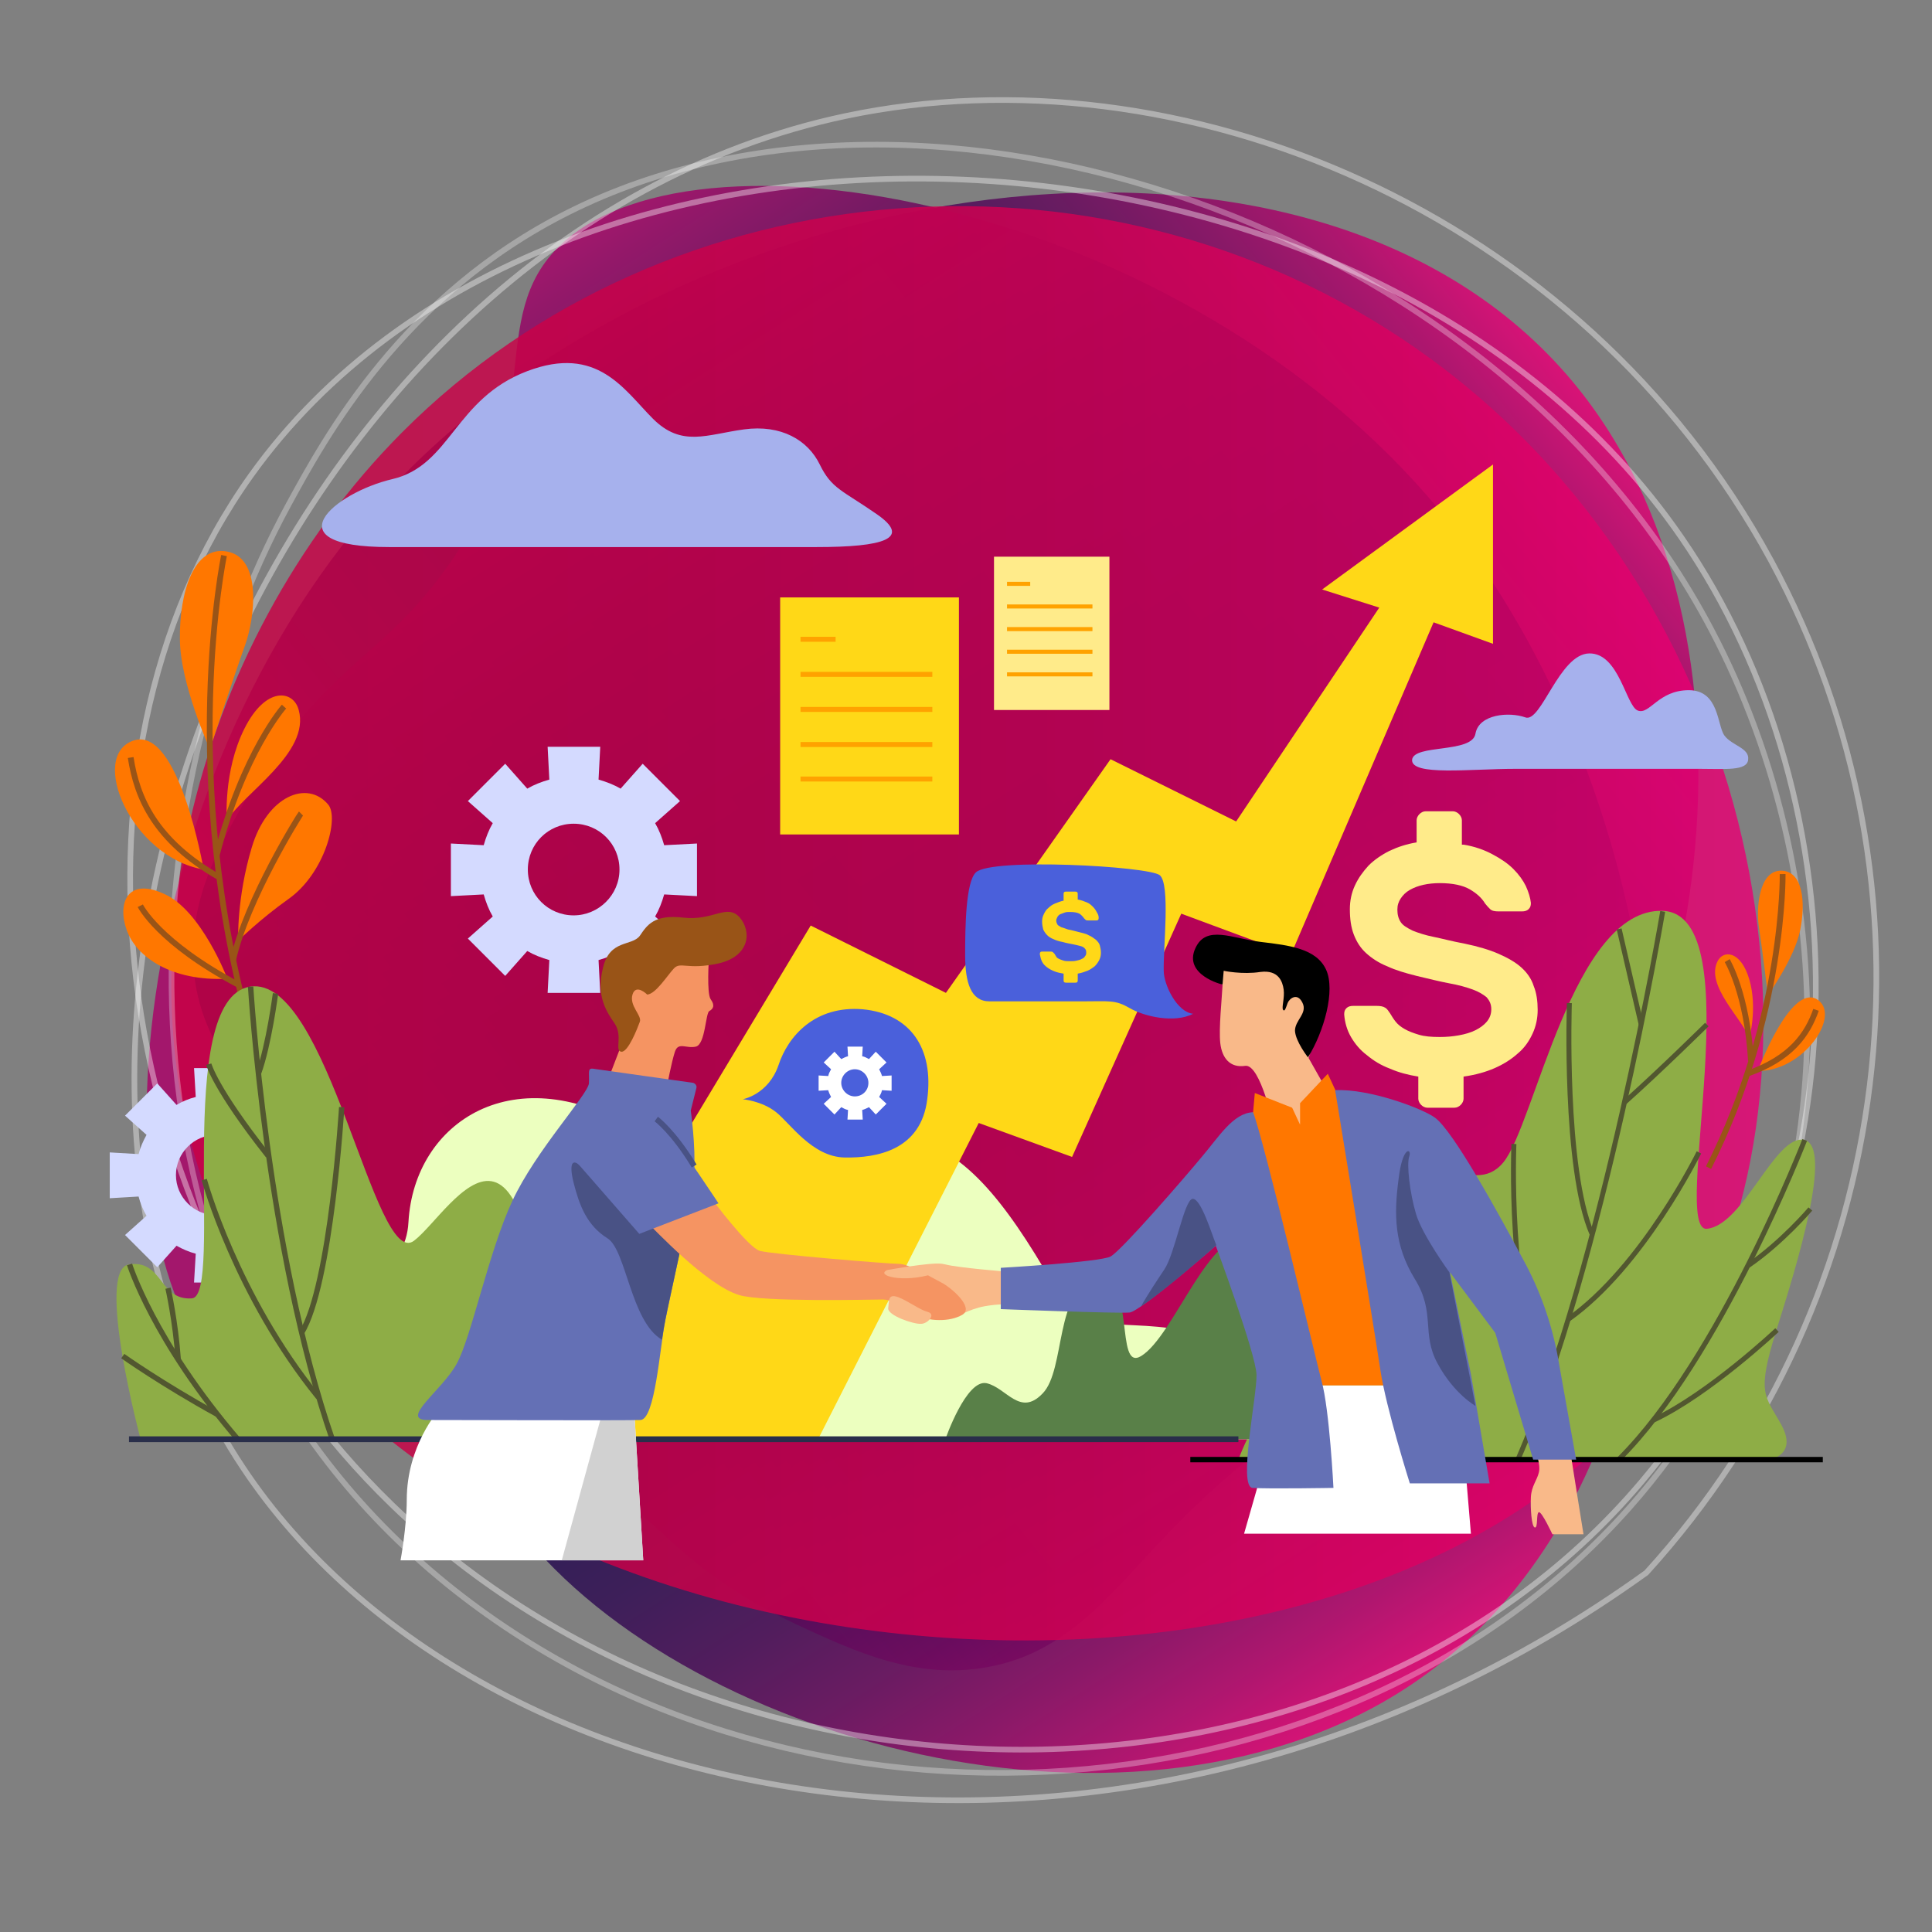 <?xml version="1.0" encoding="utf-8"?>
<!-- Generator: Adobe Illustrator 23.0.1, SVG Export Plug-In . SVG Version: 6.00 Build 0)  -->
<svg version="1.1" xmlns="http://www.w3.org/2000/svg" xmlns:xlink="http://www.w3.org/1999/xlink" x="0px" y="0px"
	 viewBox="0 0 341.5 341.5" style="enable-background:new 0 0 341.5 341.5;" xml:space="preserve">
<rect x="0" y="0" width="341.5" height="341.5" fill="#808080" stroke="none"/>
<style type="text/css">
	.st0{display:none;}
	.st1{display:inline;fill:#0090E9;}
	.st2{display:none;fill:url(#SVGID_1_);}
	.st3{opacity:0.85;fill:url(#SVGID_2_);enable-background:new    ;}
	.st4{opacity:0.85;fill:url(#SVGID_3_);enable-background:new    ;}
	.st5{display:none;opacity:0.85;fill:url(#SVGID_4_);enable-background:new    ;}
	.st6{opacity:0.82;fill:url(#SVGID_5_);enable-background:new    ;}
	.st7{display:none;fill:url(#SVGID_6_);}
	.st8{opacity:0.39;fill:none;stroke:#FFFFFF;stroke-miterlimit:10;enable-background:new    ;}
	.st9{opacity:0.3;fill:none;stroke:#FFFFFF;stroke-miterlimit:10;enable-background:new    ;}
	.st10{opacity:0.38;fill:none;stroke:#FFFFFF;stroke-miterlimit:10;enable-background:new    ;}
	.st11{fill:url(#SVGID_7_);}
	.st12{fill:#FFD817;}
	.st13{fill:none;stroke:#FFA200;stroke-width:0.879;stroke-miterlimit:10;}
	.st14{fill:#FF7700;}
	.st15{fill:none;stroke:#995417;stroke-width:1.022;stroke-miterlimit:10;}
	.st16{fill:#A6B1ED;}
	.st17{fill:#FFEB8A;}
	.st18{fill:#8EAD46;}
	.st19{fill:none;stroke:#525730;stroke-width:0.877;stroke-miterlimit:10;}
	.st20{fill:none;stroke:#000000;stroke-width:0.956;stroke-miterlimit:10;}
	.st21{fill:#D4DAFF;}
	.st22{fill:#ECFFBF;}
	.st23{fill:#598048;}
	.st24{fill:none;stroke:#525730;stroke-width:0.951;stroke-miterlimit:10;}
	.st25{fill:none;stroke:#292E4A;stroke-width:1.022;stroke-miterlimit:10;}
	.st26{fill:#F9B989;}
	.st27{fill:#FFFFFF;}
	.st28{fill:#6470B5;}
	.st29{fill:#495285;}
	.st30{fill:#4A60DB;}
	.st31{fill:none;stroke:#FFA200;stroke-width:0.715;stroke-miterlimit:10;}
	.st32{fill:#D1D1D1;}
	.st33{fill:#F59462;}
	.st34{fill:#995417;}
	.st35{fill:none;stroke:#495285;stroke-miterlimit:10;}
</style>
<g id="Layer_1">
	<g>
		<g id="Layer_4" class="st0">
			<rect class="st1" width="351" height="341.5"/>
		</g>
		<g>
			<g>
				
					<linearGradient id="SVGID_1_" gradientUnits="userSpaceOnUse" x1="0" y1="-483.4" x2="342.8" y2="-483.4" gradientTransform="matrix(1 0 0 -1 0 -312)">
					<stop  offset="0" style="stop-color:#14104D"/>
					<stop  offset="0.15" style="stop-color:#18104E"/>
					<stop  offset="0.288" style="stop-color:#230F50"/>
					<stop  offset="0.422" style="stop-color:#360D53"/>
					<stop  offset="0.553" style="stop-color:#500B58"/>
					<stop  offset="0.682" style="stop-color:#72095F"/>
					<stop  offset="0.81" style="stop-color:#9C0666"/>
					<stop  offset="0.934" style="stop-color:#CC0270"/>
					<stop  offset="1" style="stop-color:#E90075"/>
				</linearGradient>
				<rect class="st2" width="342.8" height="342.8"/>
				<title>featured-carousel-1</title>
				<g>
					<g id="Layer_15">
						
							<linearGradient id="SVGID_2_" gradientUnits="userSpaceOnUse" x1="-799.604" y1="-867.356" x2="-503.748" y2="-867.381" gradientTransform="matrix(0.78 -0.625 -0.625 -0.78 129.025 -924.105)">
							<stop  offset="0.186" style="stop-color:#A90569"/>
							<stop  offset="0.2" style="stop-color:#990666"/>
							<stop  offset="0.24" style="stop-color:#71095E"/>
							<stop  offset="0.281" style="stop-color:#4F0C58"/>
							<stop  offset="0.322" style="stop-color:#350E53"/>
							<stop  offset="0.365" style="stop-color:#230F50"/>
							<stop  offset="0.409" style="stop-color:#18104E"/>
							<stop  offset="0.458" style="stop-color:#14104D"/>
							<stop  offset="0.559" style="stop-color:#17104E"/>
							<stop  offset="0.636" style="stop-color:#210F4F"/>
							<stop  offset="0.704" style="stop-color:#310E52"/>
							<stop  offset="0.768" style="stop-color:#480C57"/>
							<stop  offset="0.829" style="stop-color:#660A5C"/>
							<stop  offset="0.887" style="stop-color:#8A0763"/>
							<stop  offset="0.944" style="stop-color:#B5046B"/>
							<stop  offset="0.997" style="stop-color:#E60075"/>
							<stop  offset="1" style="stop-color:#E90075"/>
						</linearGradient>
						<path class="st3" d="M41.9,244.6C14.5,224.4,21.1,135,71.4,83.9C125.1,29.4,234.1,12.7,279,68.7
							c37.1,46.3,21.4,130.9-15.3,161.6c-15.1,12.6-32.4,14.9-57.1,40.6c-10.3,10.7-17.8,21.3-32.2,23.8c-12.3,2.2-23-2.6-33.7-7.6
							c-21.2-10-24-19.2-39.5-28.5C73.7,242,56.4,255.3,41.9,244.6z"/>
						
							<linearGradient id="SVGID_3_" gradientUnits="userSpaceOnUse" x1="390.267" y1="781.024" x2="686.125" y2="780.83" gradientTransform="matrix(0.541 0.841 0.841 -0.541 -778.744 143.097)">
							<stop  offset="0" style="stop-color:#A90569"/>
							<stop  offset="2.322567e-02" style="stop-color:#990666"/>
							<stop  offset="9.014110e-02" style="stop-color:#71095E"/>
							<stop  offset="0.159" style="stop-color:#4F0C58"/>
							<stop  offset="0.229" style="stop-color:#350E53"/>
							<stop  offset="0.301" style="stop-color:#230F50"/>
							<stop  offset="0.376" style="stop-color:#18104E"/>
							<stop  offset="0.458" style="stop-color:#14104D"/>
							<stop  offset="0.555" style="stop-color:#17104E"/>
							<stop  offset="0.632" style="stop-color:#210F4F"/>
							<stop  offset="0.701" style="stop-color:#320E53"/>
							<stop  offset="0.766" style="stop-color:#490C57"/>
							<stop  offset="0.828" style="stop-color:#670A5D"/>
							<stop  offset="0.888" style="stop-color:#8D0764"/>
							<stop  offset="0.945" style="stop-color:#B8046C"/>
							<stop  offset="1" style="stop-color:#E90075"/>
						</linearGradient>
						<path class="st4" d="M97.9,44.5c23-25.2,111.2-9.3,156.8,46c48.6,59,53.9,169.2-6.5,208.1c-49.9,32.1-132.4,7.6-159.1-32
							c-11-16.4-11.5-33.8-34.5-61C45,194.1,35.3,185.5,34.2,171c-0.9-12.5,5-22.6,11.1-32.7c12.1-20.1,21.6-21.9,32.5-36.4
							C97.2,76.4,85.8,57.7,97.9,44.5z"/>
						
							<linearGradient id="SVGID_4_" gradientUnits="userSpaceOnUse" x1="12.153" y1="-472.275" x2="308" y2="-472.275" gradientTransform="matrix(1 0 0 -1 0 -312)">
							<stop  offset="0" style="stop-color:#C90044"/>
							<stop  offset="0.298" style="stop-color:#CB0048"/>
							<stop  offset="0.572" style="stop-color:#D30053"/>
							<stop  offset="0.837" style="stop-color:#DF0065"/>
							<stop  offset="1" style="stop-color:#E90075"/>
						</linearGradient>
						<path class="st5" d="M13,150.5c-8.8-33,52.3-98.6,123.5-107c75.9-9,171.5,46.2,171.5,118c0,59.3-65.2,115.5-113,116.5
							c-19.7,0.4-34.6-8.6-70-4c-14.7,1.9-27.2,5.4-40-1.5c-11-6-16.3-16.5-21.5-27c-10.3-21-6.8-30-13-47
							C39.4,168.3,17.6,167.8,13,150.5z"/>
						
							<linearGradient id="SVGID_5_" gradientUnits="userSpaceOnUse" x1="30.287" y1="-475.2" x2="311.692" y2="-475.2" gradientTransform="matrix(1 0 0 -1 0 -312)">
							<stop  offset="0" style="stop-color:#C90044"/>
							<stop  offset="0.298" style="stop-color:#CB0048"/>
							<stop  offset="0.572" style="stop-color:#D30053"/>
							<stop  offset="0.837" style="stop-color:#DF0065"/>
							<stop  offset="1" style="stop-color:#E90075"/>
						</linearGradient>
						<path class="st6" d="M40,219c-21.1-43.9-6.5-104.8,31-142.5c47-47.3,125.9-54.1,182-13c60.9,44.7,73.2,130.2,42.5,177
							C246.4,315.2,80.3,303.1,40,219z"/>
						
							<radialGradient id="SVGID_6_" cx="170.8" cy="1482.8" r="170.8" gradientTransform="matrix(1 0 0 1 0 -1312)" gradientUnits="userSpaceOnUse">
							<stop  offset="0" style="stop-color:#FFFFFF"/>
							<stop  offset="0.959" style="stop-color:#FFFFFF"/>
							<stop  offset="1" style="stop-color:#FFFFFF"/>
						</radialGradient>
						<circle class="st7" cx="170.8" cy="170.8" r="170.8"/>
					</g>
				</g>
				<path class="st8" d="M44.4,84C97.8,9.4,242.5,15.6,297.2,95c32.4,47,33.2,119.5-7.1,167c-53.2,62.8-161,61.9-220.8,4
					C19.8,218.1,7.6,135.5,44.4,84z"/>
				<path class="st9" d="M80.5,281.2C14.3,229,23.8,139.2,51,89.2c6.5-11.9,20.1-37,49.5-51.7c62.8-31.5,163.9,1.5,202,73.8
					c23.5,44.5,26,109.5-14.5,155.2C238.3,322.6,141.7,329.4,80.5,281.2z"/>
				<path class="st10" d="M291,278c44.6-49,53.4-121.2,22-179C279.3,37,208.4,8.1,149.5,20.5C48.6,41.8-8.4,182.4,43,259.5
					C84.8,322.2,199.1,344.1,291,278z"/>
			</g>
			<g id="Layer_3">
				
					<linearGradient id="SVGID_7_" gradientUnits="userSpaceOnUse" x1="51.5" y1="-542.5" x2="51.5" y2="-542.5" gradientTransform="matrix(1 0 0 -1 0 -312)">
					<stop  offset="0" style="stop-color:#C90044"/>
					<stop  offset="0.298" style="stop-color:#CB0048"/>
					<stop  offset="0.572" style="stop-color:#D30053"/>
					<stop  offset="0.837" style="stop-color:#DF0065"/>
					<stop  offset="1" style="stop-color:#E90075"/>
				</linearGradient>
				<path class="st11" d="M51.5,230.5"/>
			</g>
		</g>
	</g>
</g>
<g id="Layer_2">
	<g>
		<g>
			<rect x="137.9" y="105.6" class="st12" width="31.6" height="41.9"/>
			<line class="st13" x1="141.5" y1="113" x2="147.7" y2="113"/>
			<line class="st13" x1="141.5" y1="119.2" x2="164.8" y2="119.2"/>
			<line class="st13" x1="141.5" y1="125.4" x2="164.8" y2="125.4"/>
			<line class="st13" x1="141.5" y1="131.6" x2="164.8" y2="131.6"/>
			<line class="st13" x1="141.5" y1="137.7" x2="164.8" y2="137.7"/>
		</g>
		<g>
			<path class="st14" d="M37.1,132.4c0,0,4.4-13.3,6.2-18.3c1.8-5,3-15.4-3.1-16.6c-6-1.2-8.5,7.4-8.4,15.4
				C31.8,120.8,37.1,132.4,37.1,132.4z"/>
			<path class="st14" d="M36,153.7c0,0-4.4-25.5-12.4-22.8C15.6,133.6,23.2,151.5,36,153.7z"/>
			<path class="st14" d="M40.1,145.1c0,0-0.7-8.7,3.1-16.3c3.8-7.6,8.7-6.8,9.6-3.3C54.9,133.1,43,140.2,40.1,145.1z"/>
			<path class="st14" d="M42.1,166.3c0,0-0.3-7.5,2.4-16.5c2.7-9.1,9.8-12,13.5-7.6c2,2.3-0.6,12.2-7,16.7
				C45.8,162.6,42.1,166.3,42.1,166.3z"/>
			<path class="st14" d="M40.2,173c0,0-4.6-12.1-11.2-15c-6.5-3-8.3,1.7-6.6,6.4C24.1,169.2,30.4,173.5,40.2,173z"/>
			<path class="st15" d="M39.6,98.2c0,0-8.2,39,4.9,84.8"/>
			<path class="st15" d="M53.2,143.8c-0.2,0.2-9.6,15.2-12,25.9"/>
			<path class="st15" d="M24.8,160.1c0,0,3.2,6.5,17.4,14"/>
			<path class="st15" d="M23.1,133.9c1.1,7.1,4.3,14.7,15.7,21.2"/>
			<path class="st15" d="M50.2,124.9c0,0-7.2,8.1-11.9,26.3"/>
		</g>
		<g>
			<path class="st14" d="M312.5,175.9c0,0-1.1-8.8-1.6-12.1c-0.5-3.3,0-9.9,3.9-9.9c3.9,0,4.4,5.6,3.4,10.5
				C317.2,169.4,312.5,175.9,312.5,175.9z"/>
			<path class="st14" d="M310.7,189.3c0,0,5.7-15.3,10.4-12.7C325.7,179.3,318.8,189.4,310.7,189.3z"/>
			<path class="st14" d="M309.2,183.5c0,0,1.5-5.3,0-10.4s-4.6-5.2-5.6-3.2C301.4,174.2,308,180.1,309.2,183.5z"/>
			<path class="st15" d="M315.1,154.5c0,0,0.4,25.1-13.1,51.9"/>
			<path class="st15" d="M321,178.5c-1.5,4.3-4.4,8.6-12.2,11.3"/>
			<path class="st15" d="M305.3,169.8c0,0,3.5,5.8,4.2,17.7"/>
		</g>
		<path class="st16" d="M267.8,135.9c6.7,0,28.3,0,32.7,0c4.4,0,8.3,0.4,8.5-1.6c0.3-2.1-2.9-2.5-4.2-4.3c-1.3-1.8-0.9-8-6.3-8
			s-6.9,4.4-9,3.6c-2.1-0.8-3.3-10.2-8.6-10.1c-5.3,0.1-8.5,12.4-11.3,11.3c-2.8-1-8.2-0.6-8.8,2.9c-0.6,3.5-10.9,1.8-11.2,4.6
			C249.4,137.2,259.9,135.9,267.8,135.9z"/>
		<g>
			<path class="st17" d="M258.7,149.3c1.9,0.3,3.6,0.9,5.1,1.7c1.5,0.8,2.7,1.6,3.7,2.6c1,1,1.7,2,2.2,3c0.5,1.1,0.8,2.1,0.9,3
				c0,0.5-0.1,0.8-0.4,1.1c-0.3,0.3-0.7,0.4-1.2,0.4h-4.1c-0.7,0-1.2-0.1-1.5-0.4c-0.3-0.3-0.6-0.6-0.9-1c-0.6-1-1.5-1.8-2.7-2.5
				c-1.2-0.7-3-1.1-5.3-1.1c-1,0-2,0.1-2.9,0.3c-0.9,0.2-1.7,0.5-2.4,0.9c-0.7,0.4-1.2,0.9-1.6,1.5c-0.4,0.6-0.6,1.2-0.6,2
				c0,0.9,0.2,1.6,0.6,2.2c0.4,0.6,1.1,1,2.1,1.5c1,0.4,2.2,0.8,3.7,1.1c1.5,0.3,3.3,0.8,5.5,1.2c2.4,0.5,4.4,1.1,6,1.8
				c1.6,0.7,3,1.5,4,2.4c1,0.9,1.8,2,2.2,3.3c0.5,1.2,0.7,2.7,0.7,4.2c0,1.5-0.3,2.9-0.9,4.2c-0.6,1.3-1.4,2.5-2.6,3.5
				c-1.1,1-2.5,1.9-4.1,2.6c-1.6,0.7-3.4,1.2-5.5,1.5v3.9c0,0.4-0.2,0.8-0.5,1.1c-0.3,0.3-0.7,0.5-1.1,0.5h-4.8
				c-0.4,0-0.8-0.2-1.1-0.5c-0.3-0.3-0.5-0.7-0.5-1.1v-3.9c-1.8-0.3-3.4-0.7-5-1.4c-1.6-0.6-2.9-1.4-4.1-2.4c-1.2-0.9-2.1-2-2.8-3.2
				c-0.7-1.2-1.1-2.6-1.2-4c0-0.5,0.1-0.8,0.4-1.1c0.3-0.3,0.7-0.4,1.2-0.4h4.1c0.7,0,1.2,0.1,1.5,0.3c0.4,0.2,0.6,0.6,0.9,1
				c0.3,0.5,0.6,1,1,1.5c0.4,0.5,0.9,0.9,1.6,1.3c0.7,0.4,1.5,0.7,2.5,1c1,0.3,2.2,0.4,3.7,0.4c1.2,0,2.3-0.1,3.4-0.3
				c1.1-0.2,2.1-0.5,2.9-0.9c0.8-0.4,1.5-0.9,2-1.5c0.5-0.6,0.8-1.3,0.8-2.2c0-0.9-0.3-1.5-0.8-2.1c-0.6-0.5-1.4-1-2.5-1.4
				c-1.1-0.4-2.5-0.8-4.2-1.1c-1.6-0.3-3.6-0.8-5.7-1.3c-2-0.5-3.7-1-5.2-1.7c-1.5-0.6-2.7-1.4-3.7-2.3c-1-0.9-1.7-2-2.2-3.3
				c-0.5-1.3-0.7-2.8-0.7-4.5c0-1.5,0.3-2.9,0.9-4.2c0.6-1.3,1.4-2.4,2.4-3.5c1-1,2.3-1.9,3.7-2.6c1.5-0.7,3-1.2,4.8-1.5v-3.9
				c0-0.4,0.2-0.8,0.5-1.1c0.3-0.3,0.7-0.5,1.1-0.5h4.8c0.4,0,0.8,0.2,1.1,0.5c0.3,0.3,0.5,0.7,0.5,1.1V149.3z"/>
		</g>
		<g>
			<g>
				<path class="st18" d="M218.9,258h93.8c0,0,5.1-0.7,2.2-6.1c-2.9-5.3-4.5-5.3-0.9-16.8c3.6-11.4,10.1-32.5,4.9-33.6
					c-5.1-1.1-10.7,15.1-17.2,15.7s8.1-55.6-7.8-56.2c-15.9-0.5-22.6,37.8-28.2,44.5c-5.6,6.7-13.8-4.7-19.8,3.9
					c-6,8.7-4.4,36.8-10.3,33.9C225.8,238.6,218.9,258,218.9,258z"/>
				<path class="st19" d="M293.9,161.1c0,0-10.6,62.6-25.6,96.9"/>
				<path class="st19" d="M319,201.5c0,0-15,38.7-32.8,56.4"/>
				<path class="st19" d="M249.3,206.6c0,0,9.4,25.8,9,51.4"/>
				<path class="st19" d="M225.3,246.7c0,0,2.3,6.2,6.6,11.3"/>
				<path class="st19" d="M244.3,212.8c0,0,2.4,1.8,8.5,5.3"/>
				<path class="st19" d="M241.7,223.7c0,0,6.1,9.6,15.5,16.7"/>
				<path class="st19" d="M267.6,202.2c0,0-1.2,27.1,5.6,43.1"/>
				<path class="st19" d="M277.4,177.3c0,0-1,29.3,4,40.8"/>
				<path class="st19" d="M300.3,203.7c0,0-9.9,20.2-23.1,29.5"/>
				<path class="st19" d="M301.7,181.1c0,0-8.1,8-14.6,13.8"/>
				<line class="st19" x1="286.2" y1="164.2" x2="290.1" y2="181.1"/>
				<path class="st19" d="M320,213.7c0,0-5,5.9-11,10"/>
				<path class="st19" d="M314.1,235.1c0,0-12,11.3-21.8,15.9"/>
			</g>
			<line class="st20" x1="322.2" y1="258" x2="210.4" y2="258"/>
		</g>
		<path class="st21" d="M57.3,211.8v-8.1l-5.1,0.3c-0.3-1.2-0.8-2.4-1.4-3.4l3.8-3.4l-5.7-5.7l-3.4,3.8c-1.1-0.6-2.2-1.1-3.4-1.4
			l0.3-5.1h-8.1l0.3,5.1c-1.2,0.3-2.4,0.8-3.4,1.4l-3.4-3.8l-5.7,5.7l3.8,3.4c-0.6,1.1-1.1,2.2-1.4,3.4l-5.1-0.3v8.1l5.1-0.3
			c0.3,1.2,0.8,2.4,1.4,3.4l-3.8,3.4l5.7,5.7l3.4-3.8c1.1,0.6,2.2,1.1,3.4,1.4l-0.3,5.1h8.1l-0.3-5.1c1.2-0.3,2.4-0.8,3.4-1.4
			l3.4,3.8l5.7-5.7l-3.8-3.4c0.6-1.1,1.1-2.2,1.4-3.4L57.3,211.8z M38.2,214.8c-3.9,0-7.1-3.2-7.1-7.1c0-3.9,3.2-7.1,7.1-7.1
			c3.9,0,7.1,3.2,7.1,7.1C45.3,211.7,42.1,214.8,38.2,214.8z"/>
		<path class="st21" d="M123.2,158.4v-9.3l-5.8,0.3c-0.4-1.4-0.9-2.7-1.6-3.9l4.4-3.9l-6.6-6.6l-3.9,4.4c-1.2-0.7-2.5-1.2-3.9-1.6
			l0.3-5.8h-9.3l0.3,5.8c-1.4,0.4-2.7,0.9-3.9,1.6l-3.9-4.4l-6.6,6.6l4.4,3.9c-0.7,1.2-1.2,2.5-1.6,3.9l-5.8-0.3v9.3l5.8-0.3
			c0.4,1.4,0.9,2.7,1.6,3.9l-4.4,3.9l6.6,6.6l3.9-4.4c1.2,0.7,2.5,1.2,3.9,1.6l-0.3,5.8h9.3l-0.3-5.8c1.4-0.4,2.7-0.9,3.9-1.6
			l3.9,4.4l6.6-6.6l-4.4-3.9c0.7-1.2,1.2-2.5,1.6-3.9L123.2,158.4z M101.4,161.8c-4.5,0-8.1-3.6-8.1-8.1s3.6-8.1,8.1-8.1
			c4.5,0,8.1,3.6,8.1,8.1S105.8,161.8,101.4,161.8z"/>
		<path class="st22" d="M42.1,254.4h194.8c0,0-10.1-14.8-24.9-18.6c-14.8-3.8-19.2,2.5-27.5-11.6c-8.4-14.1-16.1-22.8-26.2-23.1
			s-26.7,10.4-45.4-1.1c-21.9-13.6-39.7-1.7-40.7,16C71.3,233.7,37.8,227.9,42.1,254.4z"/>
		<path class="st23" d="M167.1,254.4c0,0,3.7-10.7,7.3-9.9c3.5,0.8,5.9,6,9.9,1.8c4.1-4.2,2.1-18.7,9.4-19.9
			c7.3-1.2,3.2,16.2,8,13.3c5.9-3.6,12.1-22.9,19.5-21.1c7.4,1.8,7.3,35.8,7.3,35.8H167.1z"/>
		<polygon class="st12" points="144.6,254.4 173,198.5 189.5,204.5 208.8,161.5 228.2,168.7 253.4,110 263.9,113.8 263.9,82.1 
			233.7,104.2 243.8,107.4 218.5,145.2 196.3,134.2 167.2,175.5 143.3,163.6 88.7,254.4 		"/>
		<g>
			<path class="st18" d="M24.9,254.6c0,0-8.1-30.2-2.1-31.1c6-0.9,5.3,6.4,11.1,6c5.8-0.3-3.5-52.9,10.3-55.1
				c13.8-2.2,22,50.3,29,44.9c6.9-5.3,21.6-34.4,23.6,35L24.9,254.6z"/>
			<path class="st24" d="M44.3,174.4c0,0,2.8,46.5,14.5,80.2"/>
			<path class="st24" d="M48.7,175.6c0,0-1.2,9.2-3,14.1"/>
			<path class="st24" d="M36.9,188.1c0,0,1.1,4.3,10.5,16.2"/>
			<path class="st24" d="M60.4,195.7c0,0-1.9,31.4-7.1,39.9"/>
			<path class="st24" d="M22.9,223.5c0,0,4.2,13.5,19.3,31.1"/>
			<path class="st24" d="M36.1,208.5c0,0,5.6,20.5,20.2,38.5"/>
			<path class="st24" d="M29.7,227.7c0,0,1.3,5.7,1.8,12.6"/>
			<path class="st24" d="M21.7,239.7c0,0,6.9,4.9,16.7,10.3"/>
		</g>
		<line class="st25" x1="22.8" y1="254.4" x2="218.9" y2="254.4"/>
		<g>
			<path class="st26" d="M271.4,256.4c0,0,1,2.6,0.6,3.9c-0.3,1.3-1.3,2.4-1.4,4.3c-0.1,1.9,0.1,5.3,0.7,5.4
				c0.6,0.1,0.2-2.5,0.7-2.7c0.5-0.2,2.4,3.9,2.4,3.9h5.5c0,0-1.9-11.8-2.2-13.8S271.4,256.4,271.4,256.4z"/>
			<path class="st26" d="M178.2,224.8c0,0-8.8-0.7-11.1-1.3c-2.2-0.6-8.1,1.3-8.1,1.3l9.8,8.1c0,0,2.5-1.5,5.2-2
				c2.7-0.5,4.5-0.3,4.5-0.3L178.2,224.8z"/>
			<path class="st26" d="M216.1,174.1c-0.1,2.2-0.7,7.8-0.4,10.3c0.3,2.6,1.7,4.4,4.4,4c2.7-0.4,5.1,10.9,5.1,10.9l5.8,0.9l4.2-6.3
				l-3.9-6.9c0,0,2.8-7.6,1.3-12.1c-1.5-4.5-12.1-8-16.1-6.5C212.4,169.8,216.1,174.1,216.1,174.1z"/>
			<polygon class="st14" points="221.8,193.2 228.4,195.8 229.8,198.8 229.8,195 234.7,189.8 236,192.6 249.2,244.9 229.5,244.9 
				218,198.8 221.5,196.6 			"/>
			<polygon class="st27" points="260,271.1 219.9,271.1 227.4,244.9 257.8,244.9 			"/>
			<path class="st28" d="M221.5,196.6c2,5.3,10.8,42.5,12.1,47.5c1.4,5,2.1,18.9,2.1,18.9s-11.6,0.2-14.3,0
				c-2.6-0.2,0.8-16.3,0.7-20c-0.1-3.7-7.2-22.8-7.2-22.8s-13.2,11.5-15.2,11.8c-2,0.2-22.8-0.6-22.8-0.6v-7.3c0,0,17.5-1,19.4-2
				c1.9-1,13.4-14.3,16.2-17.7C215.4,201,218,196.7,221.5,196.6z"/>
			<path class="st29" d="M210.8,211.9c-1.5,0.2-3.1,9.7-5,12.5c-1.2,1.8-3,4.5-4.1,6.5c4.3-2.8,13.3-10.8,13.3-10.8
				C214.2,218.2,212.3,211.8,210.8,211.9z"/>
			<path class="st28" d="M271,258h7.6l-3-16.8c-1-6.2-3-12.2-5.9-17.7c-5-9.4-12.8-23.5-16-25.9c-2.1-1.6-11.6-5.2-17.7-4.9
				c0,0,7,42.8,8,49.5c1,6.7,5.2,20,5.2,20h14.1l-3.3-19.3l-3.7-18l8,10.7L271,258z"/>
			<path class="st29" d="M256.2,224.9c0,0-4.8-6.6-5.9-10.3c-1.1-3.7-1.7-8.8-1.2-10.2c0.5-1.4-1.2-2-1.9,4.1
				c-0.8,6.1-0.8,11.6,2.9,17.6c3.7,6,1.1,9.6,4,14.9c2.9,5.4,6.7,7.5,6.7,7.5L256.2,224.9z"/>
			<path d="M211.3,167.6c1.9-4.2,6.5-1.7,11.6-1.1c5.1,0.6,9.8,1.2,11.5,4.9s-0.4,11-3.2,15.5c0,0-2.2-2.8-2.3-4.7
				c0-1.9,2.3-3.1,1.3-5c-0.9-1.8-2.3-0.7-2.6,0.1c-0.3,0.8-0.5,1.6-0.8,1.2c-0.3-0.4,0.3-2.1,0.1-3.6c-0.2-1.4-0.9-3.5-4.1-3.1
				c-3.2,0.5-6.5-0.2-6.5-0.2l-0.2,2.4C216.1,174.1,209.1,172.3,211.3,167.6z"/>
		</g>
		<path class="st16" d="M68.8,96.7c10.5,0,63.6,0,75.5,0c11.9,0,16.9-1.5,10.7-5.8c-6.2-4.3-8-4.5-10.1-8.8
			c-2.1-4.3-6.8-7.1-13.4-6.2c-6.6,0.9-11,3.2-16.1-1.9c-5.1-5.1-9.8-13.1-22.2-8.4c-12.9,4.9-13.5,16.7-23.9,19.1
			C59.1,87.1,47.7,96.7,68.8,96.7z"/>
		<g>
			<path class="st30" d="M131.3,194.3c0,0,4.5-0.8,6.3-6c1.7-5.2,6.5-10.6,14.9-9.9c8.4,0.8,12.6,6.9,11.4,15.9
				c-1.1,9-8.9,10.4-14.6,10.3c-5.7-0.1-9.6-6-12.1-8C134.7,194.6,131.3,194.3,131.3,194.3z"/>
			<path class="st27" d="M157.6,192.8v-2.7l-1.7,0.1c-0.1-0.4-0.3-0.8-0.5-1.2l1.3-1.2l-1.9-1.9l-1.2,1.3c-0.4-0.2-0.7-0.4-1.2-0.5
				l0.1-1.7h-2.7l0.1,1.7c-0.4,0.1-0.8,0.3-1.2,0.5l-1.2-1.3l-1.9,1.9l1.3,1.2c-0.2,0.4-0.4,0.7-0.5,1.2l-1.7-0.1v2.7l1.7-0.1
				c0.1,0.4,0.3,0.8,0.5,1.2l-1.3,1.2l1.9,1.9l1.2-1.3c0.4,0.2,0.7,0.4,1.2,0.5l-0.1,1.7h2.7l-0.1-1.7c0.4-0.1,0.8-0.3,1.2-0.5
				l1.2,1.3l1.9-1.9l-1.3-1.2c0.2-0.4,0.4-0.7,0.5-1.2L157.6,192.8z M151.1,193.8c-1.3,0-2.4-1.1-2.4-2.4c0-1.3,1.1-2.4,2.4-2.4
				c1.3,0,2.4,1.1,2.4,2.4C153.5,192.8,152.4,193.8,151.1,193.8z"/>
		</g>
		<g>
			<rect x="175.7" y="98.4" class="st17" width="20.4" height="27.1"/>
			<line class="st31" x1="178" y1="103.2" x2="182.1" y2="103.2"/>
			<line class="st31" x1="178" y1="107.2" x2="193.1" y2="107.2"/>
			<line class="st31" x1="178" y1="111.2" x2="193.1" y2="111.2"/>
			<line class="st31" x1="178" y1="115.2" x2="193.1" y2="115.2"/>
			<line class="st31" x1="178" y1="119.2" x2="193.1" y2="119.2"/>
		</g>
		<g>
			<path class="st30" d="M172.5,154.2c2.7-2.6,30.5-1.1,32.5,0.5c1.9,1.6,0.6,12.8,0.7,16.9c0,2.4,2.3,7.3,5.2,7.6
				c-3.3,1.7-8.6,0.5-11.2-1c-2.6-1.5-3.5-1.2-8.5-1.2s-13,0-16.3,0c-3.3,0-4.3-3.3-4.3-8.2C170.6,163.9,170.7,155.9,172.5,154.2z"
				/>
			<g>
				<path class="st12" d="M190.5,159c0.6,0.1,1.1,0.3,1.6,0.5c0.5,0.2,0.8,0.5,1.1,0.8c0.3,0.3,0.5,0.6,0.7,1
					c0.2,0.3,0.3,0.6,0.3,0.9c0,0.1,0,0.3-0.1,0.4c-0.1,0.1-0.2,0.1-0.4,0.1h-1.3c-0.2,0-0.4,0-0.5-0.1c-0.1-0.1-0.2-0.2-0.3-0.3
					c-0.2-0.3-0.5-0.6-0.8-0.8c-0.4-0.2-0.9-0.3-1.7-0.3c-0.3,0-0.6,0-0.9,0.1c-0.3,0.1-0.5,0.2-0.8,0.3c-0.2,0.1-0.4,0.3-0.5,0.5
					c-0.1,0.2-0.2,0.4-0.2,0.6c0,0.3,0.1,0.5,0.2,0.7c0.1,0.2,0.4,0.3,0.7,0.5c0.3,0.1,0.7,0.2,1.2,0.4c0.5,0.1,1,0.2,1.7,0.4
					c0.7,0.2,1.4,0.3,1.9,0.6c0.5,0.2,0.9,0.5,1.3,0.8c0.3,0.3,0.6,0.6,0.7,1c0.1,0.4,0.2,0.8,0.2,1.3c0,0.5-0.1,0.9-0.3,1.3
					c-0.2,0.4-0.5,0.8-0.8,1.1c-0.4,0.3-0.8,0.6-1.3,0.8c-0.5,0.2-1.1,0.4-1.7,0.5v1.2c0,0.1,0,0.2-0.1,0.3
					c-0.1,0.1-0.2,0.1-0.4,0.1h-1.5c-0.1,0-0.3,0-0.4-0.1c-0.1-0.1-0.1-0.2-0.1-0.3v-1.2c-0.6-0.1-1.1-0.2-1.6-0.4
					c-0.5-0.2-0.9-0.4-1.3-0.7c-0.4-0.3-0.7-0.6-0.9-1s-0.3-0.8-0.4-1.3c0-0.1,0-0.3,0.1-0.4c0.1-0.1,0.2-0.1,0.4-0.1h1.3
					c0.2,0,0.4,0,0.5,0.1c0.1,0.1,0.2,0.2,0.3,0.3c0.1,0.2,0.2,0.3,0.3,0.5c0.1,0.2,0.3,0.3,0.5,0.4c0.2,0.1,0.5,0.2,0.8,0.3
					c0.3,0.1,0.7,0.1,1.2,0.1c0.4,0,0.7,0,1.1-0.1c0.3-0.1,0.6-0.1,0.9-0.3c0.3-0.1,0.5-0.3,0.6-0.5c0.2-0.2,0.2-0.4,0.2-0.7
					c0-0.3-0.1-0.5-0.3-0.7c-0.2-0.2-0.4-0.3-0.8-0.4c-0.4-0.1-0.8-0.2-1.3-0.3c-0.5-0.1-1.1-0.2-1.8-0.4c-0.6-0.1-1.2-0.3-1.6-0.5
					c-0.5-0.2-0.8-0.4-1.1-0.7c-0.3-0.3-0.5-0.6-0.7-1c-0.1-0.4-0.2-0.9-0.2-1.4c0-0.5,0.1-0.9,0.3-1.3c0.2-0.4,0.4-0.8,0.8-1.1
					c0.3-0.3,0.7-0.6,1.2-0.8c0.5-0.2,1-0.4,1.5-0.5v-1.2c0-0.1,0-0.2,0.1-0.3c0.1-0.1,0.2-0.1,0.4-0.1h1.5c0.1,0,0.3,0,0.4,0.1
					c0.1,0.1,0.1,0.2,0.1,0.3V159z"/>
			</g>
		</g>
		<g>
			<path class="st27" d="M112.1,249.2l1.6,26.6H70.8c0,0,1.1-5.9,1.1-10.7c0-9.6,5.7-15.9,5.7-15.9H112.1z"/>
			<polygon class="st32" points="99.3,275.8 113.7,275.8 112.1,249.2 106.6,249.2 			"/>
			<path class="st33" d="M125.3,169.5c0,0-0.4,6,0.3,7.1c0.8,1.1,0.5,1.7-0.2,2.1c-0.7,0.3-0.7,5.9-2.4,6.3
				c-1.7,0.4-3.1-0.9-3.7,0.9c-0.6,1.8-1.4,6.1-1.4,6.1l-10.6-0.7l3-7.8c0,0-2-5.8-0.7-10.9S125,164.5,125.3,169.5z"/>
			<path class="st28" d="M104.8,188.9l17.7,2.5c0.4,0.1,0.7,0.5,0.6,0.9l-1,4c0,0,0.9,6.3,0.6,11c-0.3,4.7-4.1,21-5.1,26.1
				c-1,5-1.8,17.5-4.4,17.6c-2.6,0.1-32.5,0-37.6,0s2.6-5.3,5.1-9.9c2.6-4.6,5.7-20,9.9-28.9c4.1-8.8,13.3-18.7,13.5-20.7
				C104.2,189.6,103.8,188.8,104.8,188.9z"/>
			<path class="st29" d="M103.3,206.9c-1.9-2.4-2.9-1.8-1.9,2.2c1,3.9,2.3,7.5,6,9.8c3.3,2.1,4.1,14.7,9.6,17.9
				c0.2-1.3,0.4-2.5,0.6-3.5c0.8-4.1,3.5-15.8,4.7-22.5C122.1,210.9,104.8,208.9,103.3,206.9z"/>
			<path class="st33" d="M125.8,211.9c0,0,6.4,8.6,8.5,9.2c2.1,0.6,22.8,2.3,24.6,2.3c1.8,0,5.9,2.5,7.5,3.3
				c1.6,0.8,5.9,4.4,3.7,5.7c-2.2,1.3-6,1.2-8.2,0c-2.2-1.2-4-2.7-5.9-2.7s-21.2,0.5-25.4-0.8c-5.8-1.8-14.9-11.6-16.3-12.9
				L125.8,211.9z"/>
			<path class="st26" d="M157,231.2c0.2-1.3-0.1-2.6,1.8-1.9c1.8,0.7,3.7,2.2,5.2,2.6c1.5,0.4,0,2.1-1.2,2.1
				C161.5,234.1,156.8,232.5,157,231.2z"/>
			<path class="st26" d="M156.8,224.5c0,0,7.6-1.4,9.5-1.1c1.9,0.3,0.7,1.1-1.5,1.8C159.7,226.8,154.7,225.5,156.8,224.5z"/>
			<path class="st34" d="M114.4,175.8c0,0-2-2-2.6,0c-0.6,2,1.7,3.7,1.3,4.8c-0.4,1.1-2.1,5.5-3.3,5.3c-1.2-0.2,0.3-2.7-1.1-4.9
				c-1.5-2.2-3.4-4.9-2.1-10c1.2-5,5.1-3.7,6.5-5.6c1.3-1.9,2.5-3.8,7.7-3.2c5.3,0.6,7.6-2.5,9.9-0.1c2.2,2.5,1.9,6.9-3.7,8.2
				c-5.6,1.2-6.7-0.4-7.9,0.9C117.9,172.5,115.9,175.7,114.4,175.8z"/>
			<path class="st28" d="M102,205.5l11,12.6l14-5.4c0,0-6.6-10-8.8-12.6c-2.2-2.7-6.2-5.4-9.5-4.9C105.3,195.7,99.3,201.9,102,205.5
				z"/>
			<path class="st35" d="M116,197.8c0,0,3,2.2,6.7,8.3"/>
		</g>
	</g>
</g>
</svg>
